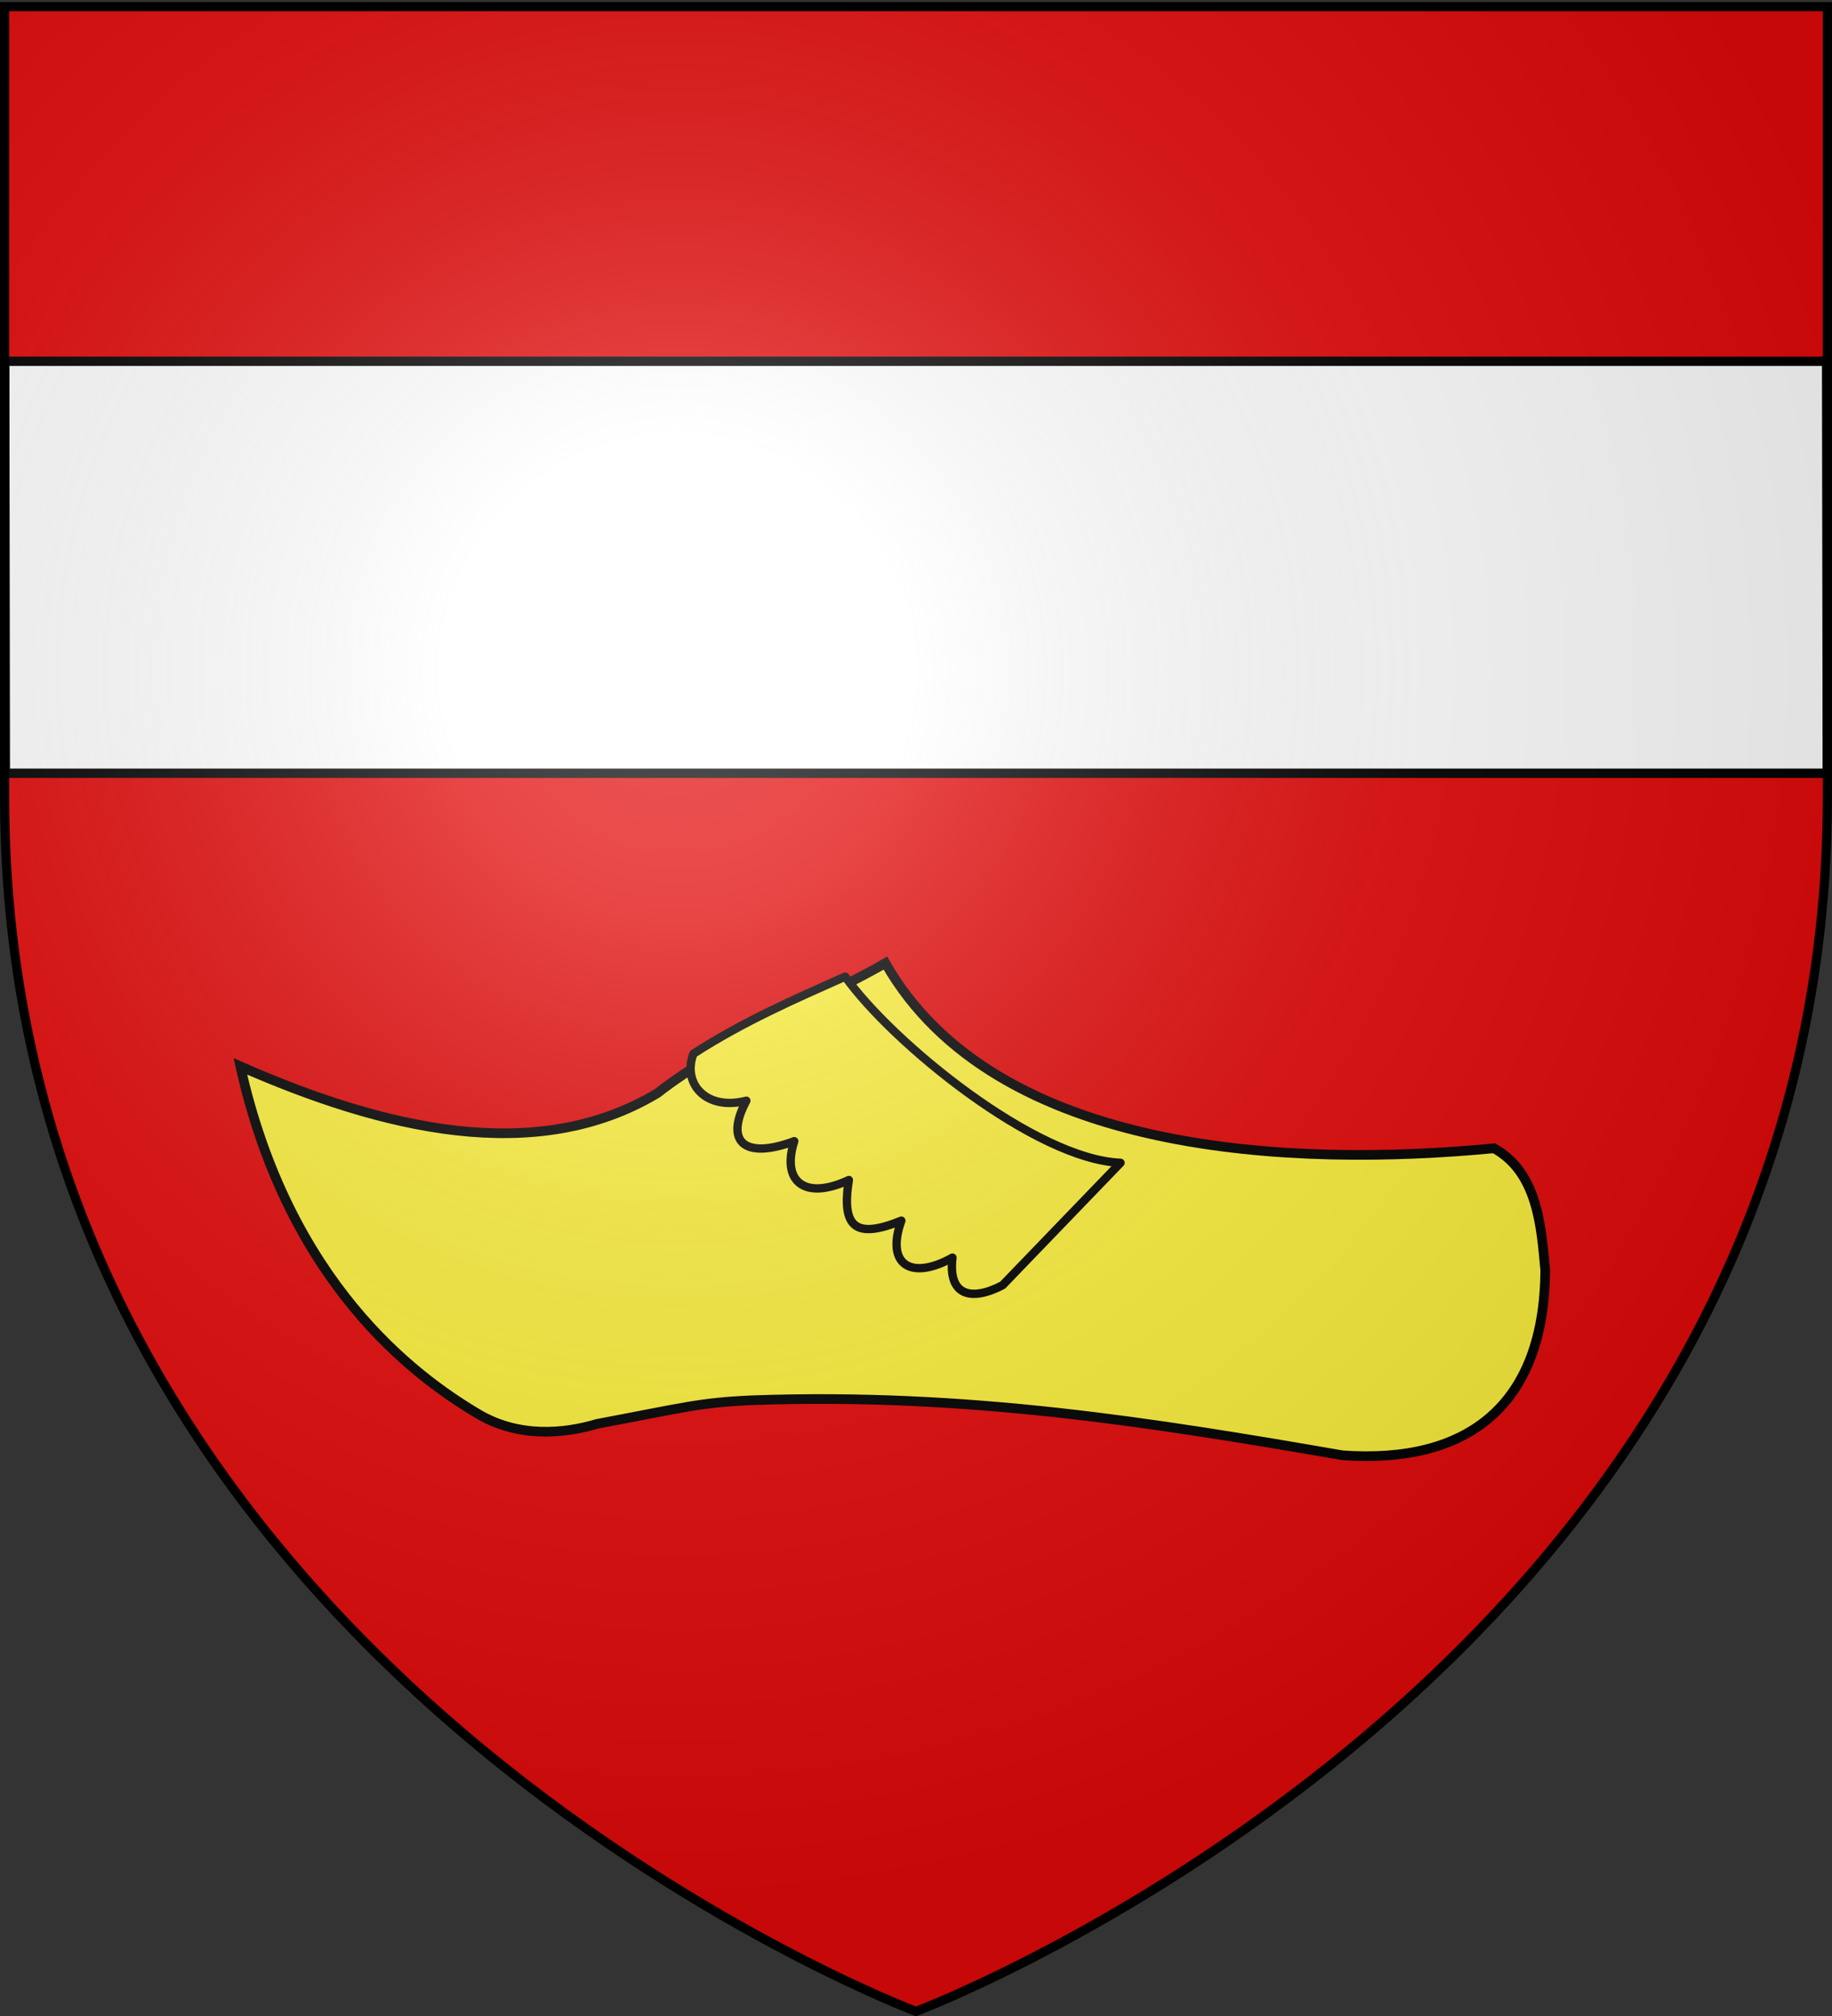 <svg xmlns="http://www.w3.org/2000/svg" xmlns:xlink="http://www.w3.org/1999/xlink" width="600" height="660" version="1.0"><rect width="100%" height="100%" fill="#333333" stroke="none"/><defs><linearGradient id="b"><stop offset="0" style="stop-color:white;stop-opacity:.314"/><stop offset=".19" style="stop-color:white;stop-opacity:.251"/><stop offset=".6" style="stop-color:#6b6b6b;stop-opacity:.125"/><stop offset="1" style="stop-color:black;stop-opacity:.125"/></linearGradient><linearGradient id="a"><stop offset="0" style="stop-color:#fd0000;stop-opacity:1"/><stop offset=".5" style="stop-color:#e77275;stop-opacity:.659"/><stop offset="1" style="stop-color:black;stop-opacity:.323"/></linearGradient><radialGradient xlink:href="#b" id="c" cx="221.445" cy="226.331" r="300" fx="221.445" fy="226.331" gradientTransform="matrix(1.353 0 0 1.349 -77.63 -85.747)" gradientUnits="userSpaceOnUse"/></defs><g style="display:inline"><path d="M298.723 658.053s298.5-112.32 298.5-397.772V1.73h-597V260.28c0 285.452 298.5 397.772 298.5 397.772z" style="fill:#e20909;fill-opacity:1;fill-rule:evenodd;stroke:none;stroke-width:1px;stroke-linecap:butt;stroke-linejoin:miter;stroke-opacity:1"/><path d="M130.923 220.133a2 16.25 0 0 1-1.037-.419M124.655 182.161a13.75 15 0 0 1-7.13-.386" style="fill:#ff0;fill-opacity:.988;fill-rule:evenodd;stroke:#eb0000;stroke-width:1.5;stroke-linejoin:round;stroke-miterlimit:4;stroke-dasharray:none;stroke-opacity:1"/></g><g style="display:inline"><g style="display:inline;stroke:#000"><g style="stroke:#000"><path d="M801.182 189.028h596.707l-.226-134.869H800.957l.225 134.87z" style="fill:#fff;fill-opacity:1;fill-rule:evenodd;stroke:#000;stroke-width:3.068;stroke-linecap:butt;stroke-linejoin:miter;stroke-miterlimit:4;stroke-dasharray:none;stroke-opacity:1" transform="translate(-799.423 64.119)"/></g></g></g><g style="display:inline"><path d="M78.724 349.108c15.83 70.823 56.902 101.373 77.873 113.794 13.32 7.89 28.21 6.468 38.944 3.25 28.622-5.39 33.463-6.943 50.449-7.724 70.776-2.606 132.436 7.411 193.678 18.007 41.198 2.944 66.087-16.456 66.417-60.545-1.327-14.162-2.395-31.985-16.776-39.965-65.058 6.267-163.312 2.629-199.335-60.619-16.836 9.72-53.419 25.909-74.663 42.57-39.87 23.955-90.214 11.598-136.587-8.768z" style="fill:#fcef3c;fill-opacity:1;fill-rule:evenodd;stroke:#000;stroke-width:3.155;stroke-linecap:butt;stroke-linejoin:miter;stroke-miterlimit:4;stroke-dasharray:none;stroke-opacity:1"/><path d="M276.809 319.725c15.541 21.76 62.277 59.828 90.177 60.954l-38.63 40.076c-10.306 5.38-17.917 3.423-16.416-9.033-13.32 7.46-22.014 2.606-16.74-12.103-14.71 5.979-19.745 2.538-17.191-13.309-14.272 6.686-22.18.716-17.886-12.712-15.88 5.95-23.084.63-15.683-13.252-13.097 3.405-21.09-5.518-17.333-15.372 16.567-10.689 33.135-17.86 49.702-25.25z" style="fill:#fcef3c;fill-opacity:1;fill-rule:evenodd;stroke:#000;stroke-width:2.734;stroke-linecap:round;stroke-linejoin:round;stroke-miterlimit:4;stroke-dashoffset:0;stroke-opacity:1"/></g><g style="display:inline"><path d="M300 658.5s298.5-112.32 298.5-397.772V2.176H1.5v258.552C1.5 546.18 300 658.5 300 658.5z" style="opacity:1;fill:url(#c);fill-opacity:1;fill-rule:evenodd;stroke:none;stroke-width:1px;stroke-linecap:butt;stroke-linejoin:miter;stroke-opacity:1"/></g><g style="display:inline"><path d="M300 658.5S1.5 546.18 1.5 260.728V2.176h597v258.552C598.5 546.18 300 658.5 300 658.5z" style="opacity:1;fill:none;fill-opacity:1;fill-rule:evenodd;stroke:#000;stroke-width:3;stroke-linecap:butt;stroke-linejoin:miter;stroke-miterlimit:4;stroke-dasharray:none;stroke-opacity:1"/></g></svg>